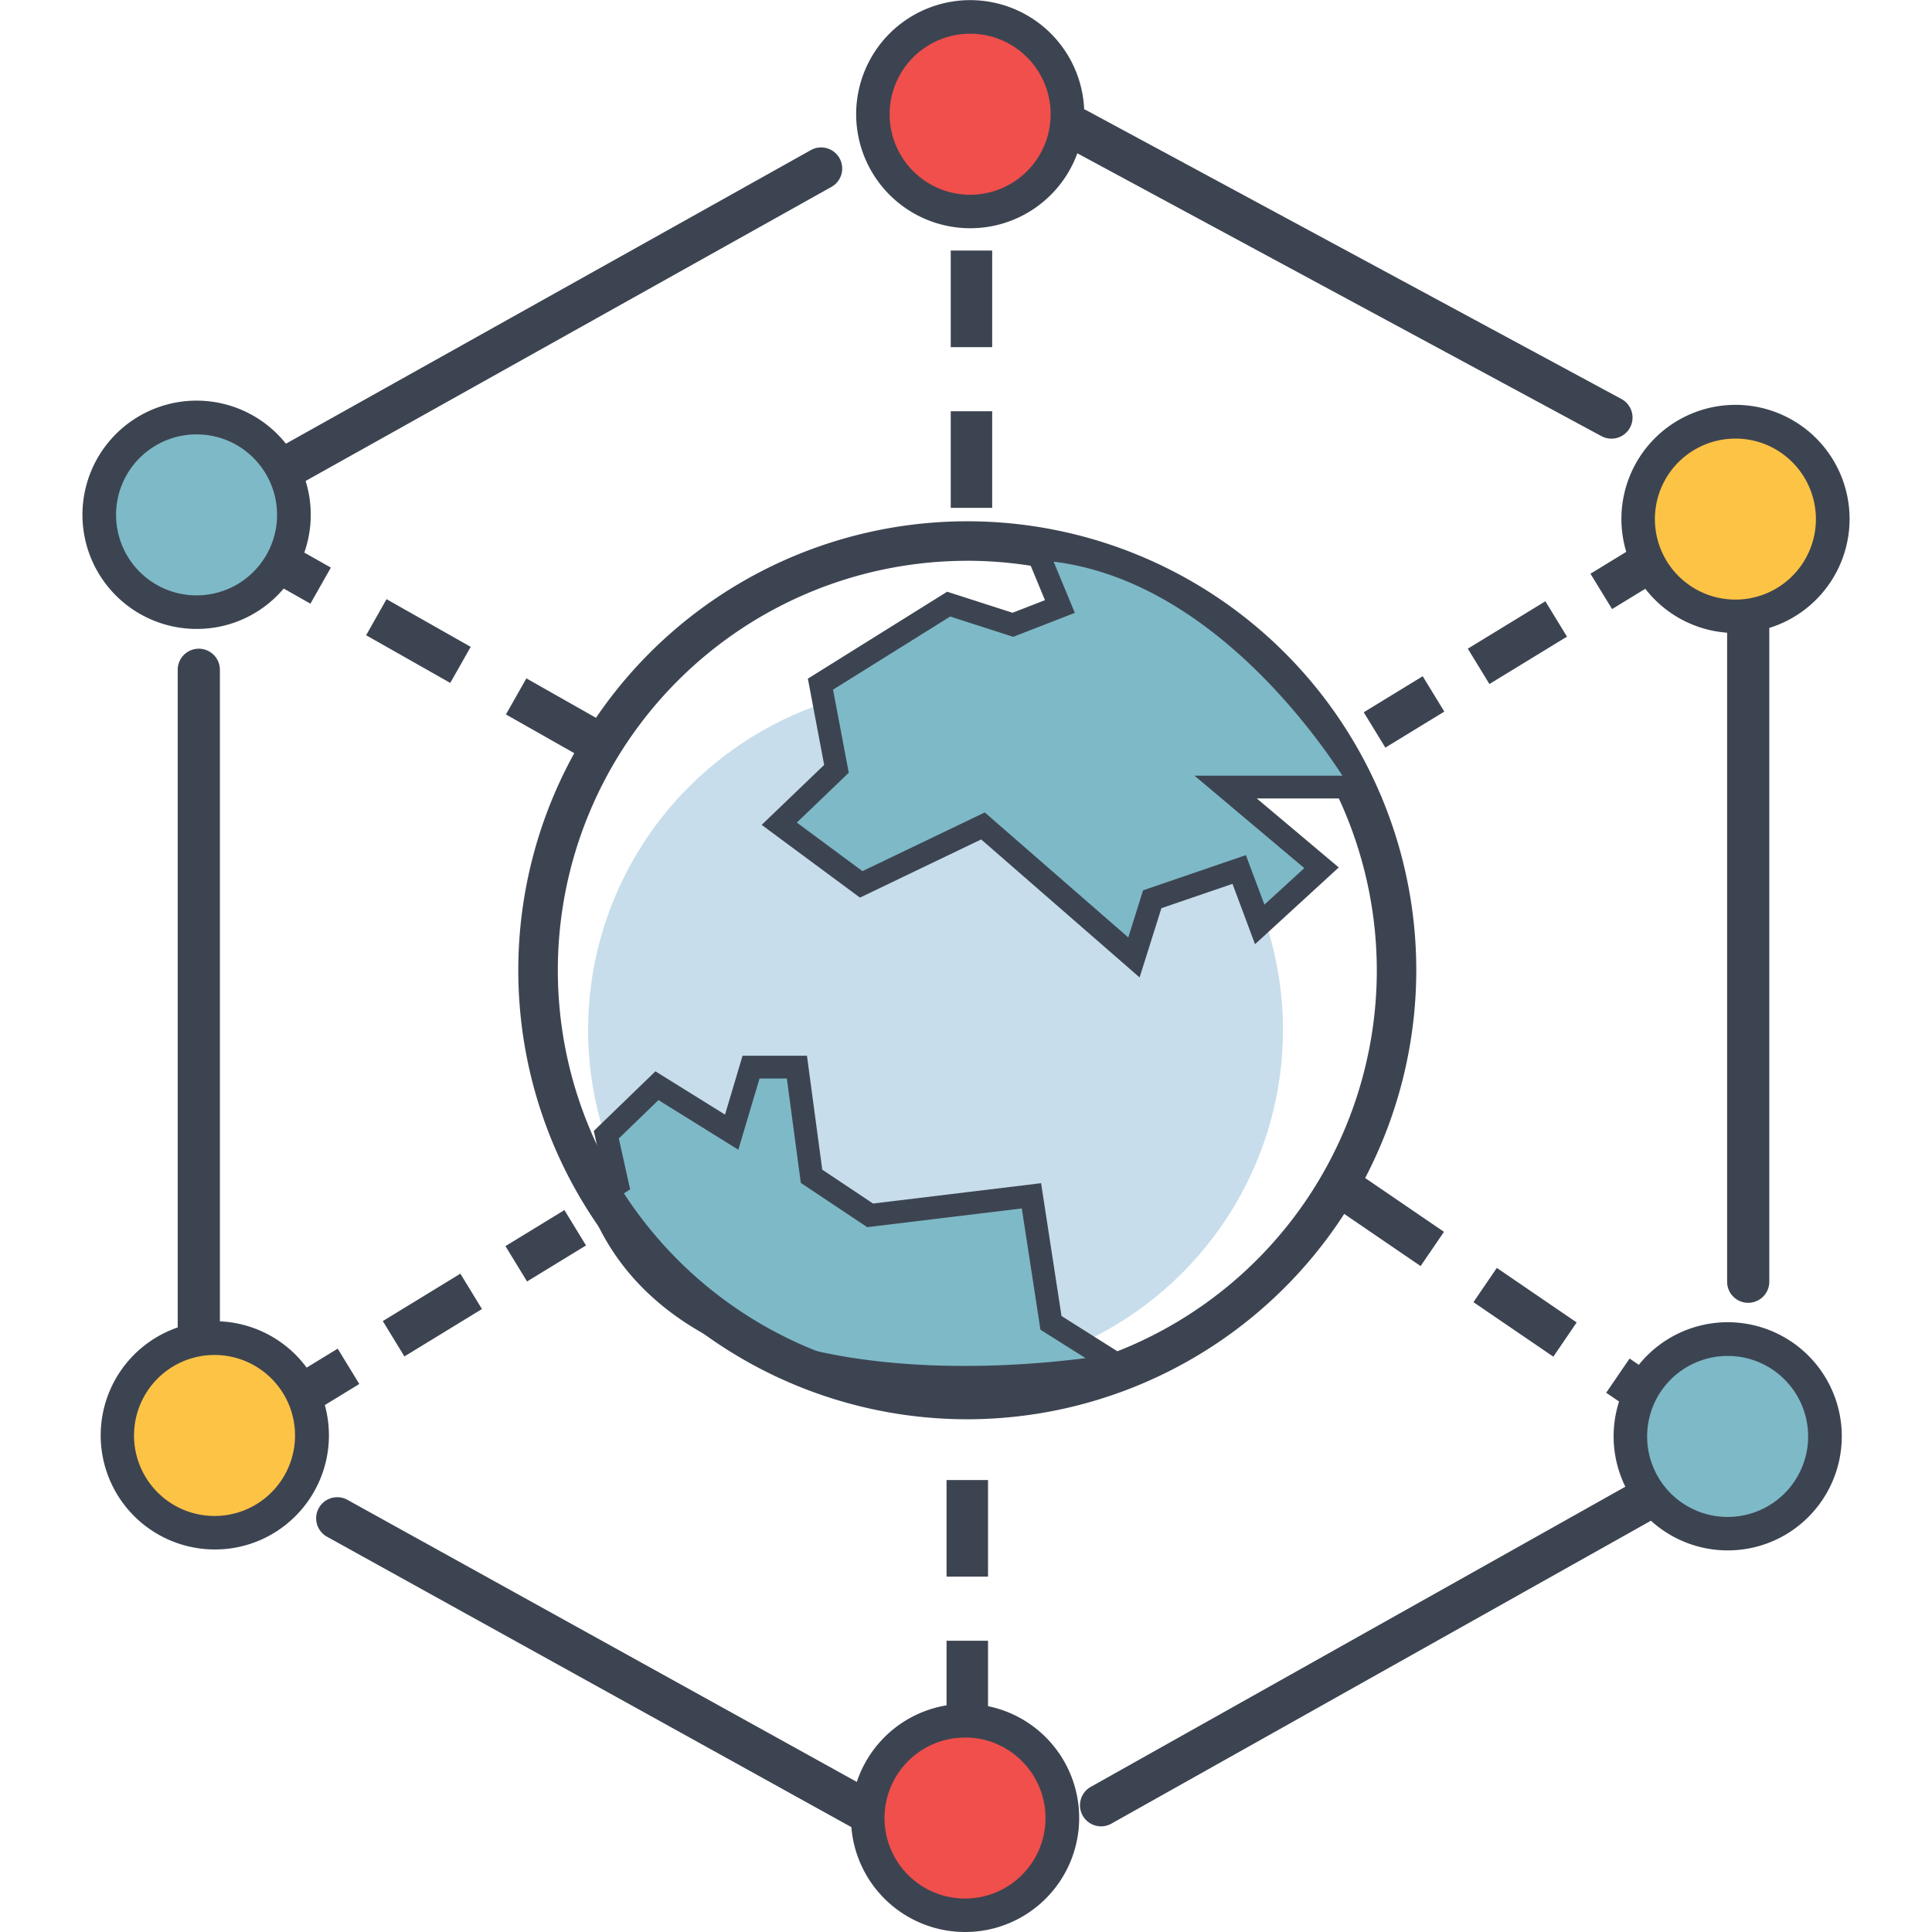 <?xml version="1.0" encoding="utf-8"?>
<svg xmlns="http://www.w3.org/2000/svg" width="60" height="60" viewBox="0 0 60 60">
  <g id="::ic-network" transform="translate(0)">
    <rect id="Group_47-area" data-name="Group 47-area" width="60" height="60" transform="translate(0)" fill="none"/>
    <g id="Group_92" data-name="Group 92" transform="translate(-3919.939 -1508)">
      <g id="Group_76" data-name="Group 76" transform="translate(3925.458 1511.355)">
        <path id="Path_96" data-name="Path 96" d="M3945.741,1684.023a.655.655,0,0,1-.655-.655v-20.915a.655.655,0,1,1,1.31,0v20.915A.655.655,0,0,1,3945.741,1684.023Z" transform="translate(-3945.086 -1645.007)" fill="#3d4451"/>
        <path id="Path_97" data-name="Path 97" d="M3994.884,1873.3a.651.651,0,0,1-.317-.082l-16.229-8.988a.655.655,0,1,1,.634-1.146l16.23,8.988a.655.655,0,0,1-.318,1.228Z" transform="translate(-3973.688 -1819.853)" fill="#3d4451"/>
        <path id="Path_98" data-name="Path 98" d="M4159.655,1867.94a.655.655,0,0,1-.322-1.226l17.276-9.7a.655.655,0,1,1,.641,1.142l-17.276,9.7A.651.651,0,0,1,4159.655,1867.94Z" transform="translate(-4130.978 -1814.576)" fill="#3d4451"/>
        <path id="Path_99" data-name="Path 99" d="M4313.082,1672.191a.655.655,0,0,1-.655-.655v-20.5a.655.655,0,1,1,1.31,0v20.5A.655.655,0,0,1,4313.082,1672.191Z" transform="translate(-4264.309 -1635.086)" fill="#3d4451"/>
        <path id="Path_100" data-name="Path 100" d="M4170.512,1543.881a.653.653,0,0,1-.311-.079l-16.6-8.958a.655.655,0,1,1,.622-1.153l16.6,8.958a.655.655,0,0,1-.312,1.232Z" transform="translate(-4125.987 -1533.613)" fill="#3d4451"/>
        <path id="Path_101" data-name="Path 101" d="M3965.093,1553.619a.655.655,0,0,1-.32-1.227l16.808-9.4a.655.655,0,0,1,.639,1.143l-16.808,9.4A.652.652,0,0,1,3965.093,1553.619Z" transform="translate(-3961.903 -1541.694)" fill="#3d4451"/>
      </g>
      <g id="Group_77" data-name="Group 77" transform="translate(3970.293 1520.573)">
        <circle id="Ellipse_4" data-name="Ellipse 4" cx="3.021" cy="3.021" r="3.021" transform="translate(0.522 0.522)" fill="#fdc345"/>
        <path id="Path_102" data-name="Path 102" d="M4290.9,1611.067a3.543,3.543,0,1,1,2.507-1.036A3.533,3.533,0,0,1,4290.9,1611.067Zm0-6.038a2.5,2.5,0,1,0,1.766.73A2.491,2.491,0,0,0,4290.9,1605.029Z" transform="translate(-4287.36 -1603.981)" fill="#3d4451"/>
      </g>
      <g id="Group_78" data-name="Group 78" transform="translate(3923.065 1549.033)">
        <circle id="Ellipse_5" data-name="Ellipse 5" cx="3.021" cy="3.021" r="3.021" transform="translate(0.524 0.522)" fill="#fdc345"/>
        <path id="Path_103" data-name="Path 103" d="M3930.356,1828.341a3.544,3.544,0,1,1,2.506-1.038A3.523,3.523,0,0,1,3930.356,1828.341Zm0-6.04a2.5,2.5,0,1,0,1.766,4.261h0a2.5,2.5,0,0,0-1.766-4.261Z" transform="translate(-3926.811 -1821.254)" fill="#3d4451"/>
      </g>
      <g id="Group_79" data-name="Group 79" transform="translate(3946.366 1560.914)">
        <circle id="Ellipse_6" data-name="Ellipse 6" cx="3.021" cy="3.021" r="3.021" transform="translate(0.522 0.522)" fill="#f04f4c"/>
        <path id="Path_104" data-name="Path 104" d="M4108.237,1919.041a3.543,3.543,0,1,1,2.506-1.037A3.533,3.533,0,0,1,4108.237,1919.041Zm0-6.039a2.5,2.5,0,1,0,1.765.73A2.49,2.49,0,0,0,4108.237,1913Z" transform="translate(-4104.694 -1911.955)" fill="#3d4451"/>
      </g>
      <g id="Group_80" data-name="Group 80" transform="translate(3946.523 1508)">
        <circle id="Ellipse_7" data-name="Ellipse 7" cx="3.021" cy="3.021" r="3.021" transform="translate(0.524 0.524)" fill="#f04f4c"/>
        <path id="Path_105" data-name="Path 105" d="M4109.44,1515.088a3.542,3.542,0,1,1,2.507-1.037A3.535,3.535,0,0,1,4109.44,1515.088Zm0-6.04a2.5,2.5,0,1,0,1.767.731A2.482,2.482,0,0,0,4109.44,1509.048Z" transform="translate(-4105.896 -1508)" fill="#3d4451"/>
      </g>
      <g id="Group_83" data-name="Group 83" transform="translate(3936.036 1524.189)">
        <ellipse id="Ellipse_8" data-name="Ellipse 8" cx="10.79" cy="10.718" rx="10.79" ry="10.718" transform="translate(2.167 5.078)" fill="#c7ddeb"/>
        <g id="Group_81" data-name="Group 81" transform="translate(2.056 16.598)">
          <path id="Path_106" data-name="Path 106" d="M4044.795,1765.022l.59-.389-.341-1.536,1.572-1.521,2.32,1.444.6-2.02h1.422l.454,3.39,1.821,1.214,5.007-.607.606,3.945,2.068,1.3S4047.582,1772.785,4044.795,1765.022Z" transform="translate(-4044.367 -1760.646)" fill="#7eb9c7"/>
          <path id="Path_107" data-name="Path 107" d="M4053.32,1768.649c-.726,0-1.5-.028-2.287-.1-4.965-.453-8.218-2.443-9.407-5.756l-.094-.262.619-.408-.331-1.491,1.914-1.851,2.161,1.344.545-1.828h2l.475,3.538,1.578,1.052,5.218-.632.634,4.124,2.691,1.7-.882.168A28.335,28.335,0,0,1,4053.32,1768.649Zm-10.929-5.837c2.4,5.947,11.708,5.261,14.7,4.876l-1.4-.883-.579-3.765-4.8.581-2.063-1.375-.434-3.241h-.848l-.659,2.211-2.48-1.542-1.231,1.191.351,1.581Z" transform="translate(-4041.532 -1758.297)" fill="#3d4451"/>
        </g>
        <path id="Path_108" data-name="Path 108" d="M4039.778,1659.476a13.944,13.944,0,1,1,13.943-13.944A13.959,13.959,0,0,1,4039.778,1659.476Zm0-26.661a12.717,12.717,0,1,0,12.717,12.717A12.732,12.732,0,0,0,4039.778,1632.814Z" transform="translate(-4025.834 -1631.588)" fill="#3d4451"/>
        <g id="Group_82" data-name="Group 82" transform="translate(7.557 0.472)">
          <path id="Path_109" data-name="Path 109" d="M4095.673,1638.1l.743,1.794-1.46.568-1.995-.642-3.981,2.486.5,2.629-1.778,1.7,2.546,1.884,3.781-1.815,4.689,4.084.567-1.808,2.7-.924.64,1.705,1.918-1.759-2.976-2.507h4.259S4101.855,1638.419,4095.673,1638.1Z" transform="translate(-4087.153 -1637.723)" fill="#7eb9c7"/>
          <path id="Path_110" data-name="Path 110" d="M4095.266,1648.888l-4.92-4.286-3.764,1.807-3.053-2.259,1.941-1.862-.506-2.679,4.326-2.7,2.031.654,1.006-.392-.819-1.977.558.029a11.712,11.712,0,0,1,7.628,3.925,19.347,19.347,0,0,1,2.813,3.656l.293.526h-3.894l2.545,2.142-2.6,2.384-.7-1.874-2.207.755Zm-4.808-5.124,4.457,3.882.459-1.463,3.193-1.093.576,1.537,1.238-1.134-3.41-2.871h4.594c-1.014-1.558-4.326-6.075-8.969-6.646l.659,1.59-1.914.744-1.957-.63-3.638,2.271.488,2.58-1.613,1.548,2.038,1.508Z" transform="translate(-4083.529 -1635.194)" fill="#3d4451"/>
        </g>
      </g>
      <path id="Path_111" data-name="Path 111" d="M4129.646,1575.362h-1.287v-3h1.287Zm0-4.991h-1.287v-3h1.287Z" transform="translate(-178.894 -51.59)" fill="#3d4451"/>
      <g id="Group_86" data-name="Group 86" transform="translate(3928.595 1545.58)">
        <g id="Group_85" data-name="Group 85" transform="translate(0 0)">
          <g id="Group_84" data-name="Group 84" transform="translate(0)">
            <rect id="Rectangle_16" data-name="Rectangle 16" width="2.146" height="1.287" transform="translate(0 5.422) rotate(-31.428)" fill="#3d4451"/>
            <rect id="Rectangle_17" data-name="Rectangle 17" width="2.823" height="1.287" transform="translate(3.232 3.447) rotate(-31.428)" fill="#3d4451"/>
            <rect id="Rectangle_18" data-name="Rectangle 18" width="2.146" height="1.287" transform="translate(7.041 1.119) rotate(-31.428)" fill="#3d4451"/>
          </g>
        </g>
      </g>
      <path id="Path_112" data-name="Path 112" d="M4230.751,1794.97l-1.69-1.154.726-1.063,1.69,1.154Zm-3.332-2.274-2.481-1.693.726-1.064,2.48,1.694Zm-4.122-2.814-2.481-1.694.726-1.063,2.481,1.694Z" transform="translate(-259.24 -242.563)" fill="#3d4451"/>
      <g id="Group_89" data-name="Group 89" transform="translate(3962.291 1524.698)">
        <g id="Group_88" data-name="Group 88" transform="translate(0 0)">
          <g id="Group_87" data-name="Group 87" transform="translate(0)">
            <rect id="Rectangle_19" data-name="Rectangle 19" width="2.146" height="1.287" transform="translate(7.041 1.119) rotate(-31.428)" fill="#3d4451"/>
            <rect id="Rectangle_20" data-name="Rectangle 20" width="2.823" height="1.287" transform="translate(3.232 3.447) rotate(-31.428)" fill="#3d4451"/>
            <rect id="Rectangle_21" data-name="Rectangle 21" width="2.146" height="1.287" transform="translate(0 5.422) rotate(-31.428)" fill="#3d4451"/>
          </g>
        </g>
      </g>
      <path id="Path_113" data-name="Path 113" d="M3970.932,1640.519l-2.614-1.481.635-1.12,2.614,1.481Zm-4.343-2.46-2.613-1.481.634-1.12,2.614,1.481Zm-4.343-2.461-2.155-1.221.634-1.12,2.156,1.221Z" transform="translate(-32.667 -108.85)" fill="#3d4451"/>
      <path id="Path_114" data-name="Path 114" d="M4128.656,1866.864h-1.288v-3h1.288Zm0-4.991h-1.288v-3h1.288Z" transform="translate(-178.033 -304.909)" fill="#3d4451"/>
      <g id="Group_90" data-name="Group 90" transform="translate(3922.5 1520.443)">
        <circle id="Ellipse_9" data-name="Ellipse 9" cx="3.021" cy="3.021" r="3.021" transform="translate(0.524 0.524)" fill="#7eb9c7"/>
        <path id="Path_115" data-name="Path 115" d="M3926.045,1610.081a3.545,3.545,0,1,1,2.506-1.038A3.519,3.519,0,0,1,3926.045,1610.081Zm0-6.042a2.5,2.5,0,1,0,1.765.731A2.481,2.481,0,0,0,3926.045,1604.04Z" transform="translate(-3922.5 -1602.992)" fill="#3d4451"/>
      </g>
      <g id="Group_91" data-name="Group 91" transform="translate(3970.049 1549.063)">
        <circle id="Ellipse_10" data-name="Ellipse 10" cx="3.021" cy="3.021" r="3.021" transform="translate(0.522 0.522)" fill="#7eb9c7"/>
        <path id="Path_116" data-name="Path 116" d="M4289.034,1828.564a3.543,3.543,0,1,1,2.507-1.037A3.532,3.532,0,0,1,4289.034,1828.564Zm0-6.039a2.5,2.5,0,1,0,1.766.73A2.487,2.487,0,0,0,4289.034,1822.525Z" transform="translate(-4285.491 -1821.478)" fill="#3d4451"/>
      </g>
    </g>
  </g>
</svg>
